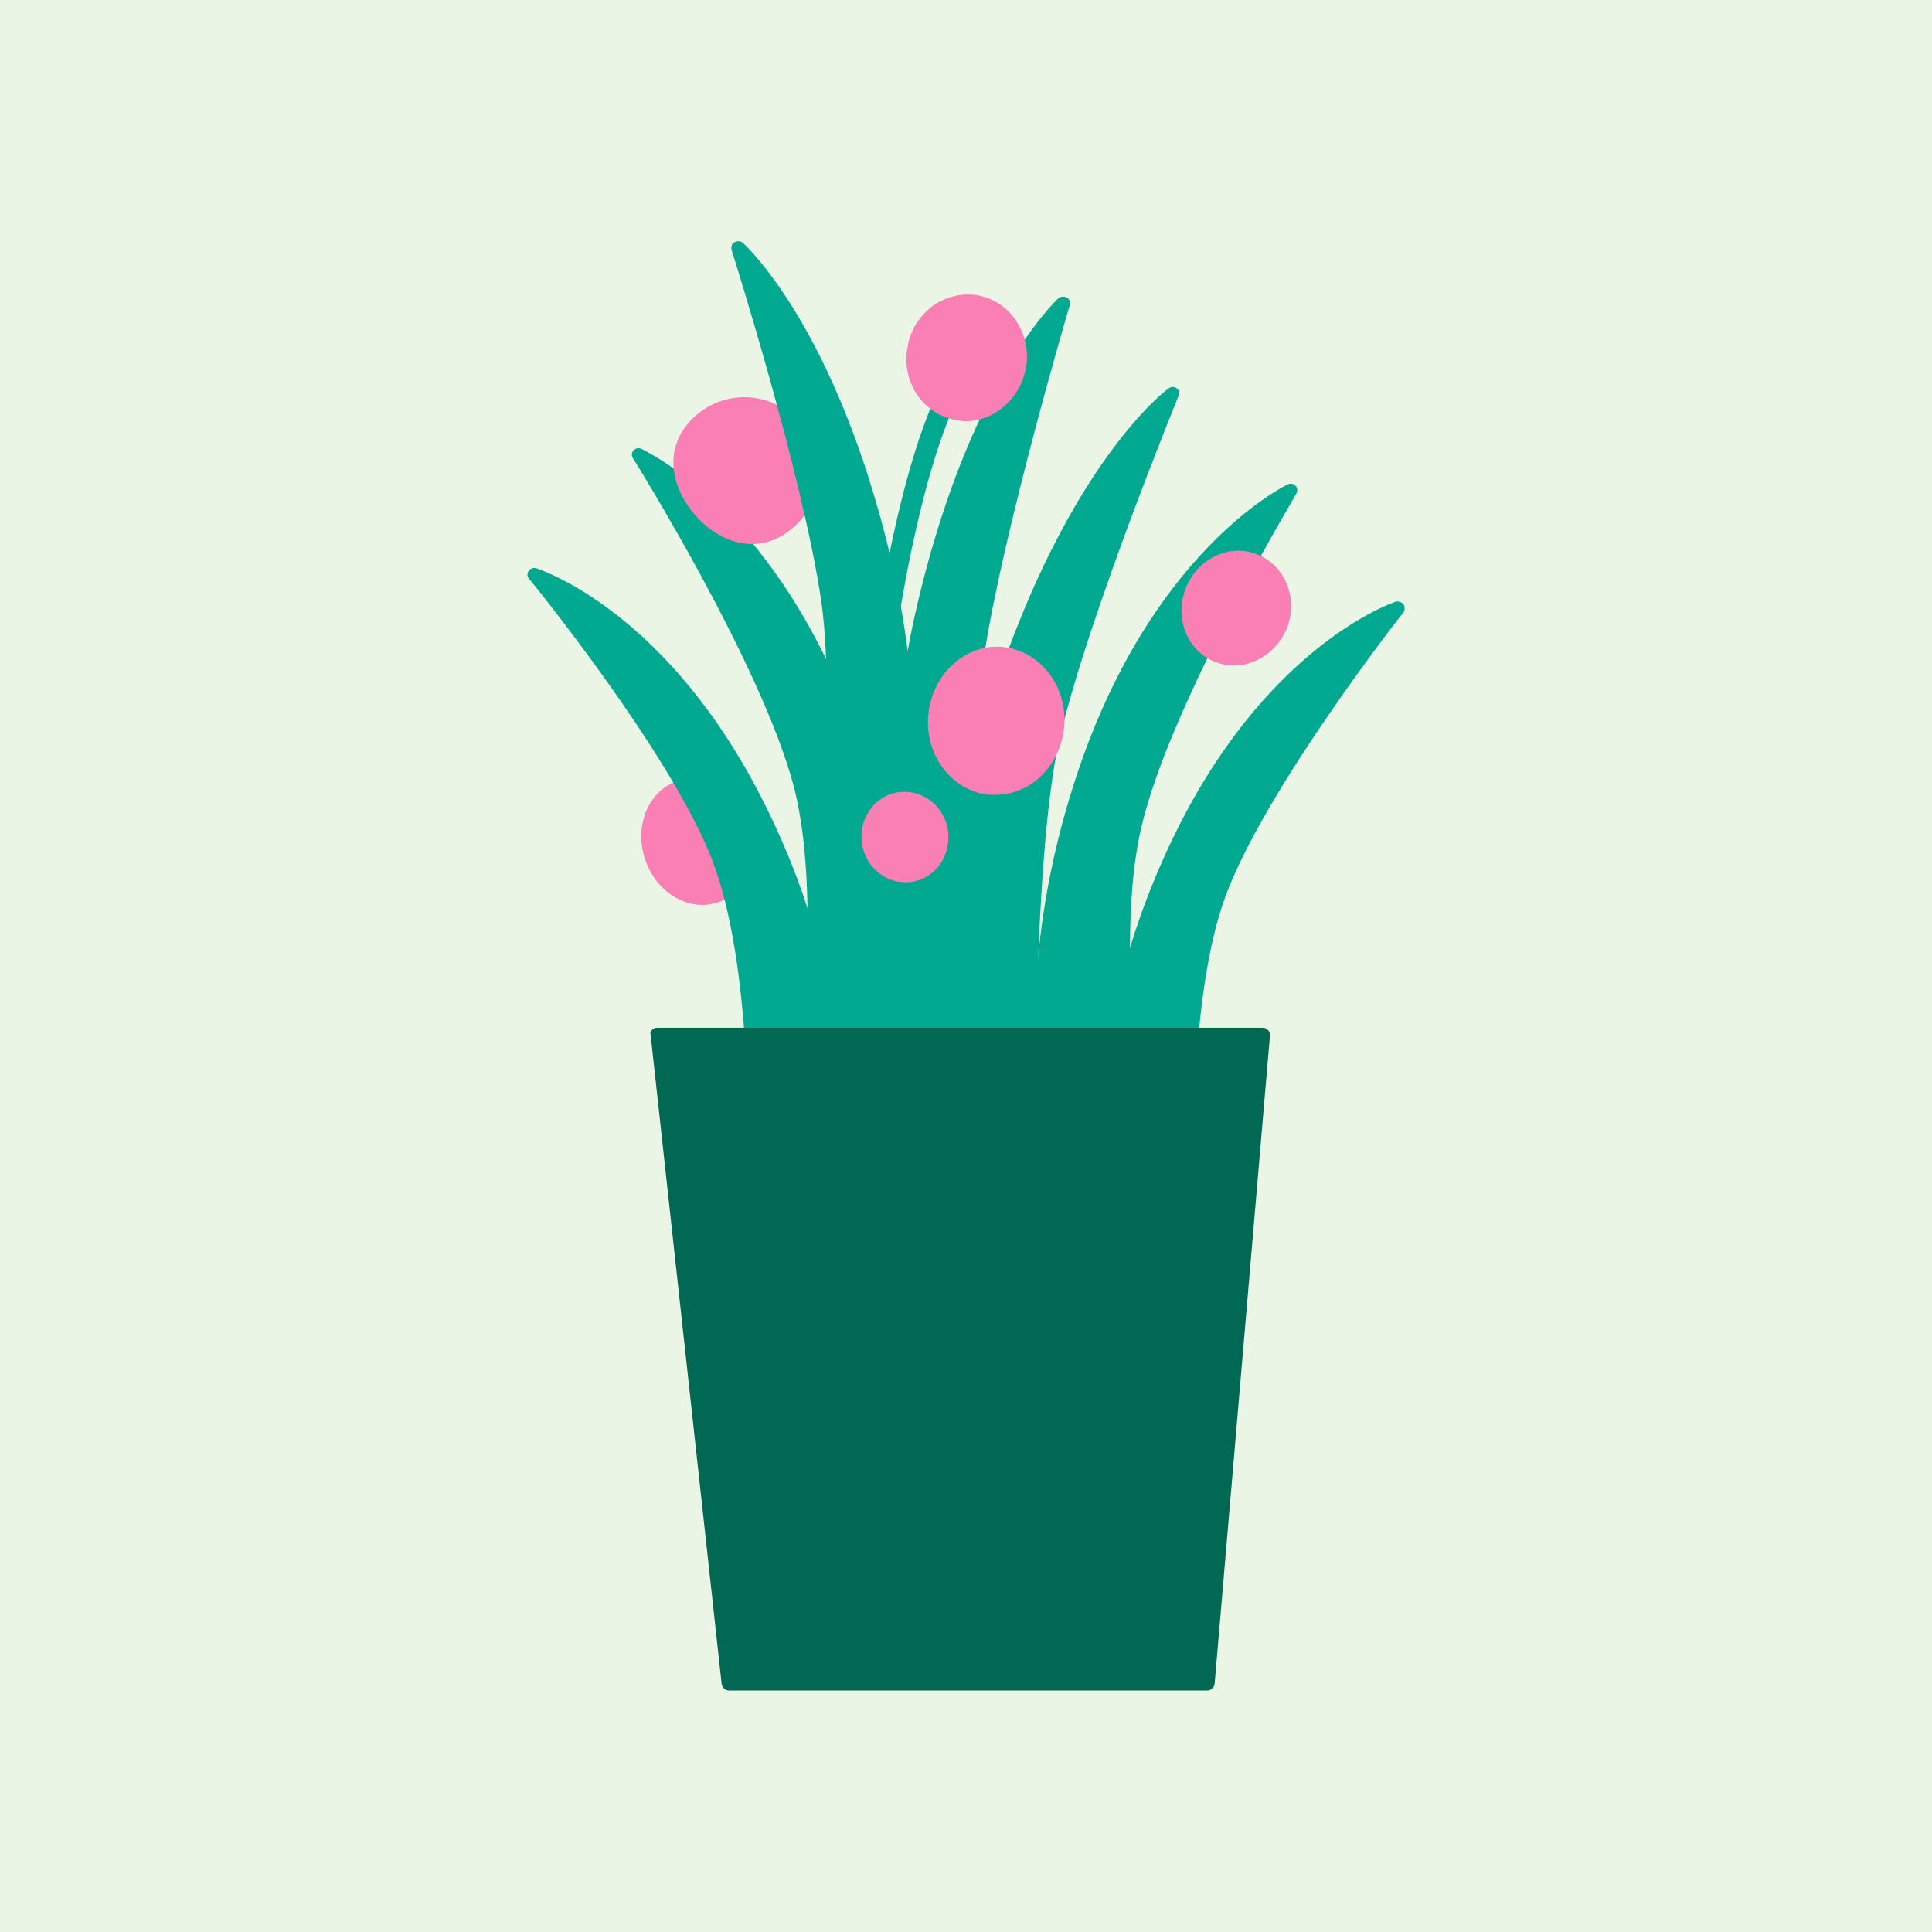 <?xml version="1.0" encoding="utf-8"?>
<!-- Generator: Adobe Illustrator 24.0.1, SVG Export Plug-In . SVG Version: 6.00 Build 0)  -->
<svg version="1.1" id="Layer_1" xmlns="http://www.w3.org/2000/svg" xmlns:xlink="http://www.w3.org/1999/xlink" x="0px" y="0px"
	 viewBox="0 0 272 272" style="enable-background:new 0 0 272 272;" xml:space="preserve">
<style type="text/css">
	.st0{fill:#EBF5E6;}
	.st1{fill:#00A98F;}
	.st2{fill:#F97FB5;}
	.st3{fill:#006853;}
</style>
<g>
	<rect class="st0" width="272" height="272"/>
</g>
<g>
	<path class="st1" d="M120.9,103.9c-11-31.5-29.8-40.3-30.6-40.7c-0.4-0.2-0.8-0.1-1.1,0.2c-0.3,0.3-0.3,0.8-0.1,1.1
		c0.2,0.3,18.2,29.1,22.7,46.4c4.4,17.2-0.2,46.8-0.2,47.1c0,0.3,0,0.5,0.2,0.7c0.2,0.2,0.4,0.3,0.6,0.4l11.7,1.6c0,0,0.1,0,0.1,0
		c0.4,0,0.8-0.3,0.9-0.7C125.3,159.8,132.2,136.2,120.9,103.9z"/>
	<path class="st2" d="M112.9,59.8c-3.7-4.5-10.2-5.2-14.7-1.5c-2.2,1.8-3.4,4.2-3.4,6.8c0,2.4,1,4.9,2.8,7.1
		c1.8,2.2,4.1,3.7,6.5,4.2c0.6,0.1,1.1,0.2,1.7,0.2c2,0,3.9-0.7,5.6-2.1C115.9,70.9,116.5,64.3,112.9,59.8z"/>
	<path class="st2" d="M105.8,116.4c-1.4-4.8-5.9-7.8-10-6.6c-2.1,0.6-3.7,2-4.7,4.1c-0.9,2-1.1,4.4-0.4,6.7c1.2,4.1,4.6,6.8,8.2,6.8
		c0.6,0,1.3-0.1,1.9-0.3C104.9,126.1,107.2,121.2,105.8,116.4z"/>
	<path class="st1" d="M107.8,113.5C94.3,86.2,76.3,80.3,75.5,80c-0.4-0.1-0.8,0-1.1,0.4c-0.2,0.4-0.2,0.8,0.1,1.1
		c0.2,0.2,19.8,24.3,25.7,39.4c5.9,15.1,5.1,42.4,5.1,42.7c0,0.3,0.1,0.5,0.3,0.7c0.2,0.2,0.4,0.3,0.7,0.3l10.8,0.2c0,0,0,0,0,0
		c0.5,0,0.9-0.3,0.9-0.8C118.1,163.8,121.7,141.5,107.8,113.5z"/>
	<path class="st1" d="M125.4,78.5c-7.7-32.3-20.3-43.8-20.8-44.3c-0.3-0.3-0.8-0.3-1.2-0.1c-0.4,0.2-0.5,0.7-0.4,1.1
		c0.1,0.3,10,31.6,12.6,49.3c2.7,17.7-1.7,73.6-1.7,74.1c0,0.5,0.3,0.9,0.7,1l11.5,2.8c0.1,0,0.2,0,0.2,0c0.2,0,0.4-0.1,0.5-0.2
		c0.2-0.2,0.4-0.4,0.4-0.7C127.4,161.1,133.4,111.6,125.4,78.5z"/>
	<path class="st1" d="M197.6,85.1c-0.2-0.3-0.7-0.5-1.1-0.4c-0.8,0.3-18.7,6.5-31.7,34c-13.4,28.3-9.4,50.4-9.3,50.6
		c0.1,0.5,0.5,0.8,0.9,0.8c0,0,0,0,0,0l10.8-0.3c0.3,0,0.5-0.1,0.7-0.3c0.2-0.2,0.3-0.4,0.3-0.7c0-0.3-1.3-27.6,4.4-42.8
		c5.7-15.2,24.8-39.6,25-39.8C197.8,85.9,197.8,85.4,197.6,85.1z"/>
	<path class="st1" d="M182.5,69.5c0.2-0.4,0.2-0.8-0.1-1.1c-0.3-0.3-0.7-0.4-1.1-0.2c-0.8,0.4-19.4,9.6-29.8,41.2
		c-10.7,32.5-3.4,56.1-3.3,56.3c0.1,0.4,0.5,0.7,0.9,0.7c0,0,0.1,0,0.1,0l11.7-1.8c0.3,0,0.5-0.2,0.6-0.4c0.1-0.2,0.2-0.5,0.2-0.7
		c-0.1-0.3-5.1-29.8-1-47.1C164.8,98.9,182.4,69.8,182.5,69.5z"/>
	<path class="st1" d="M165.7,54.7c-0.3-0.3-0.8-0.3-1.2,0c-0.6,0.4-14.1,10.8-24.5,42.4c-10.7,32.4-7.9,73-7.9,73.4
		c0,0.3,0.1,0.5,0.4,0.7c0.2,0.1,0.4,0.2,0.6,0.2c0,0,0.1,0,0.1,0l11.7-1.8c0.5-0.1,0.8-0.5,0.8-1c0-0.5-0.6-47.3,3.5-64.7
		c4.1-17.4,16.6-47.8,16.7-48.1C166.1,55.4,166,54.9,165.7,54.7z"/>
	<path class="st1" d="M150.6,43c0.1-0.4,0-0.9-0.4-1.1c-0.4-0.2-0.8-0.2-1.2,0.1c-0.5,0.5-12.9,12.1-20.2,44.6
		c-7.4,33.3-0.6,73.5-0.6,73.9c0.1,0.5,0.5,0.8,0.9,0.8c0,0,0.1,0,0.1,0l11.7-1.8c0.5-0.1,0.9-0.5,0.8-1.1
		c-0.1-0.5-5.6-48.2-3.2-65.8C141.2,74.8,150.5,43.3,150.6,43z"/>
	<path class="st3" d="M178.5,145c-0.2-0.2-0.4-0.3-0.7-0.3H92.5c-0.3,0-0.5,0.1-0.7,0.3c-0.2,0.2-0.3,0.5-0.2,0.7l10,91.4
		c0.1,0.5,0.5,0.9,1,0.9H170c0.5,0,0.9-0.4,1-0.9l7.8-91.4C178.8,145.5,178.7,145.2,178.5,145z"/>
	<path class="st2" d="M141.3,91.1c-2.6-0.3-5.1,0.6-7.1,2.4c-2,1.8-3.2,4.3-3.5,7c-0.6,5.7,3.2,10.8,8.5,11.4c0.3,0,0.6,0,0.9,0
		c2.2,0,4.4-0.8,6.2-2.4c2-1.8,3.2-4.3,3.5-7C150.4,96.8,146.6,91.7,141.3,91.1z"/>
	<path class="st2" d="M126.8,111.5c-3.4,0.3-5.8,3.4-5.5,6.9c0.2,1.7,0.9,3.2,2.2,4.3c1.1,1,2.5,1.5,3.9,1.5c0.2,0,0.4,0,0.6,0
		c3.4-0.3,5.8-3.4,5.5-6.9c0,0,0,0,0,0C133.2,113.7,130.1,111.2,126.8,111.5z"/>
	<g>
		<path class="st1" d="M122,111.9c0,0-0.1,0-0.1,0c-0.8-0.1-1.4-0.8-1.3-1.6c5.2-52.9,14.8-60.7,15.2-61c0.6-0.5,1.5-0.4,2,0.3
			c0.5,0.6,0.4,1.5-0.2,2c-0.2,0.2-9.1,8.5-14.1,59C123.4,111.3,122.8,111.9,122,111.9z"/>
	</g>
	<path class="st2" d="M143.2,45.4c-1.2-2-3.1-3.3-5.4-3.8c-2.2-0.4-4.5,0.1-6.4,1.4c-1.9,1.4-3.2,3.4-3.6,5.7c-1,4.9,2,9.5,6.6,10.4
		c0.5,0.1,1,0.2,1.5,0.2c4,0,7.6-3,8.5-7.3C144.9,49.7,144.4,47.3,143.2,45.4z"/>
	<path class="st2" d="M176.9,78c-3.9-1.5-8.4,0.7-10,4.9c-1.6,4.2,0.3,8.8,4.2,10.3c0.8,0.3,1.7,0.5,2.6,0.5c3.2,0,6.2-2.1,7.5-5.3
		v0C182.8,84.2,180.9,79.5,176.9,78z"/>
</g>
</svg>
